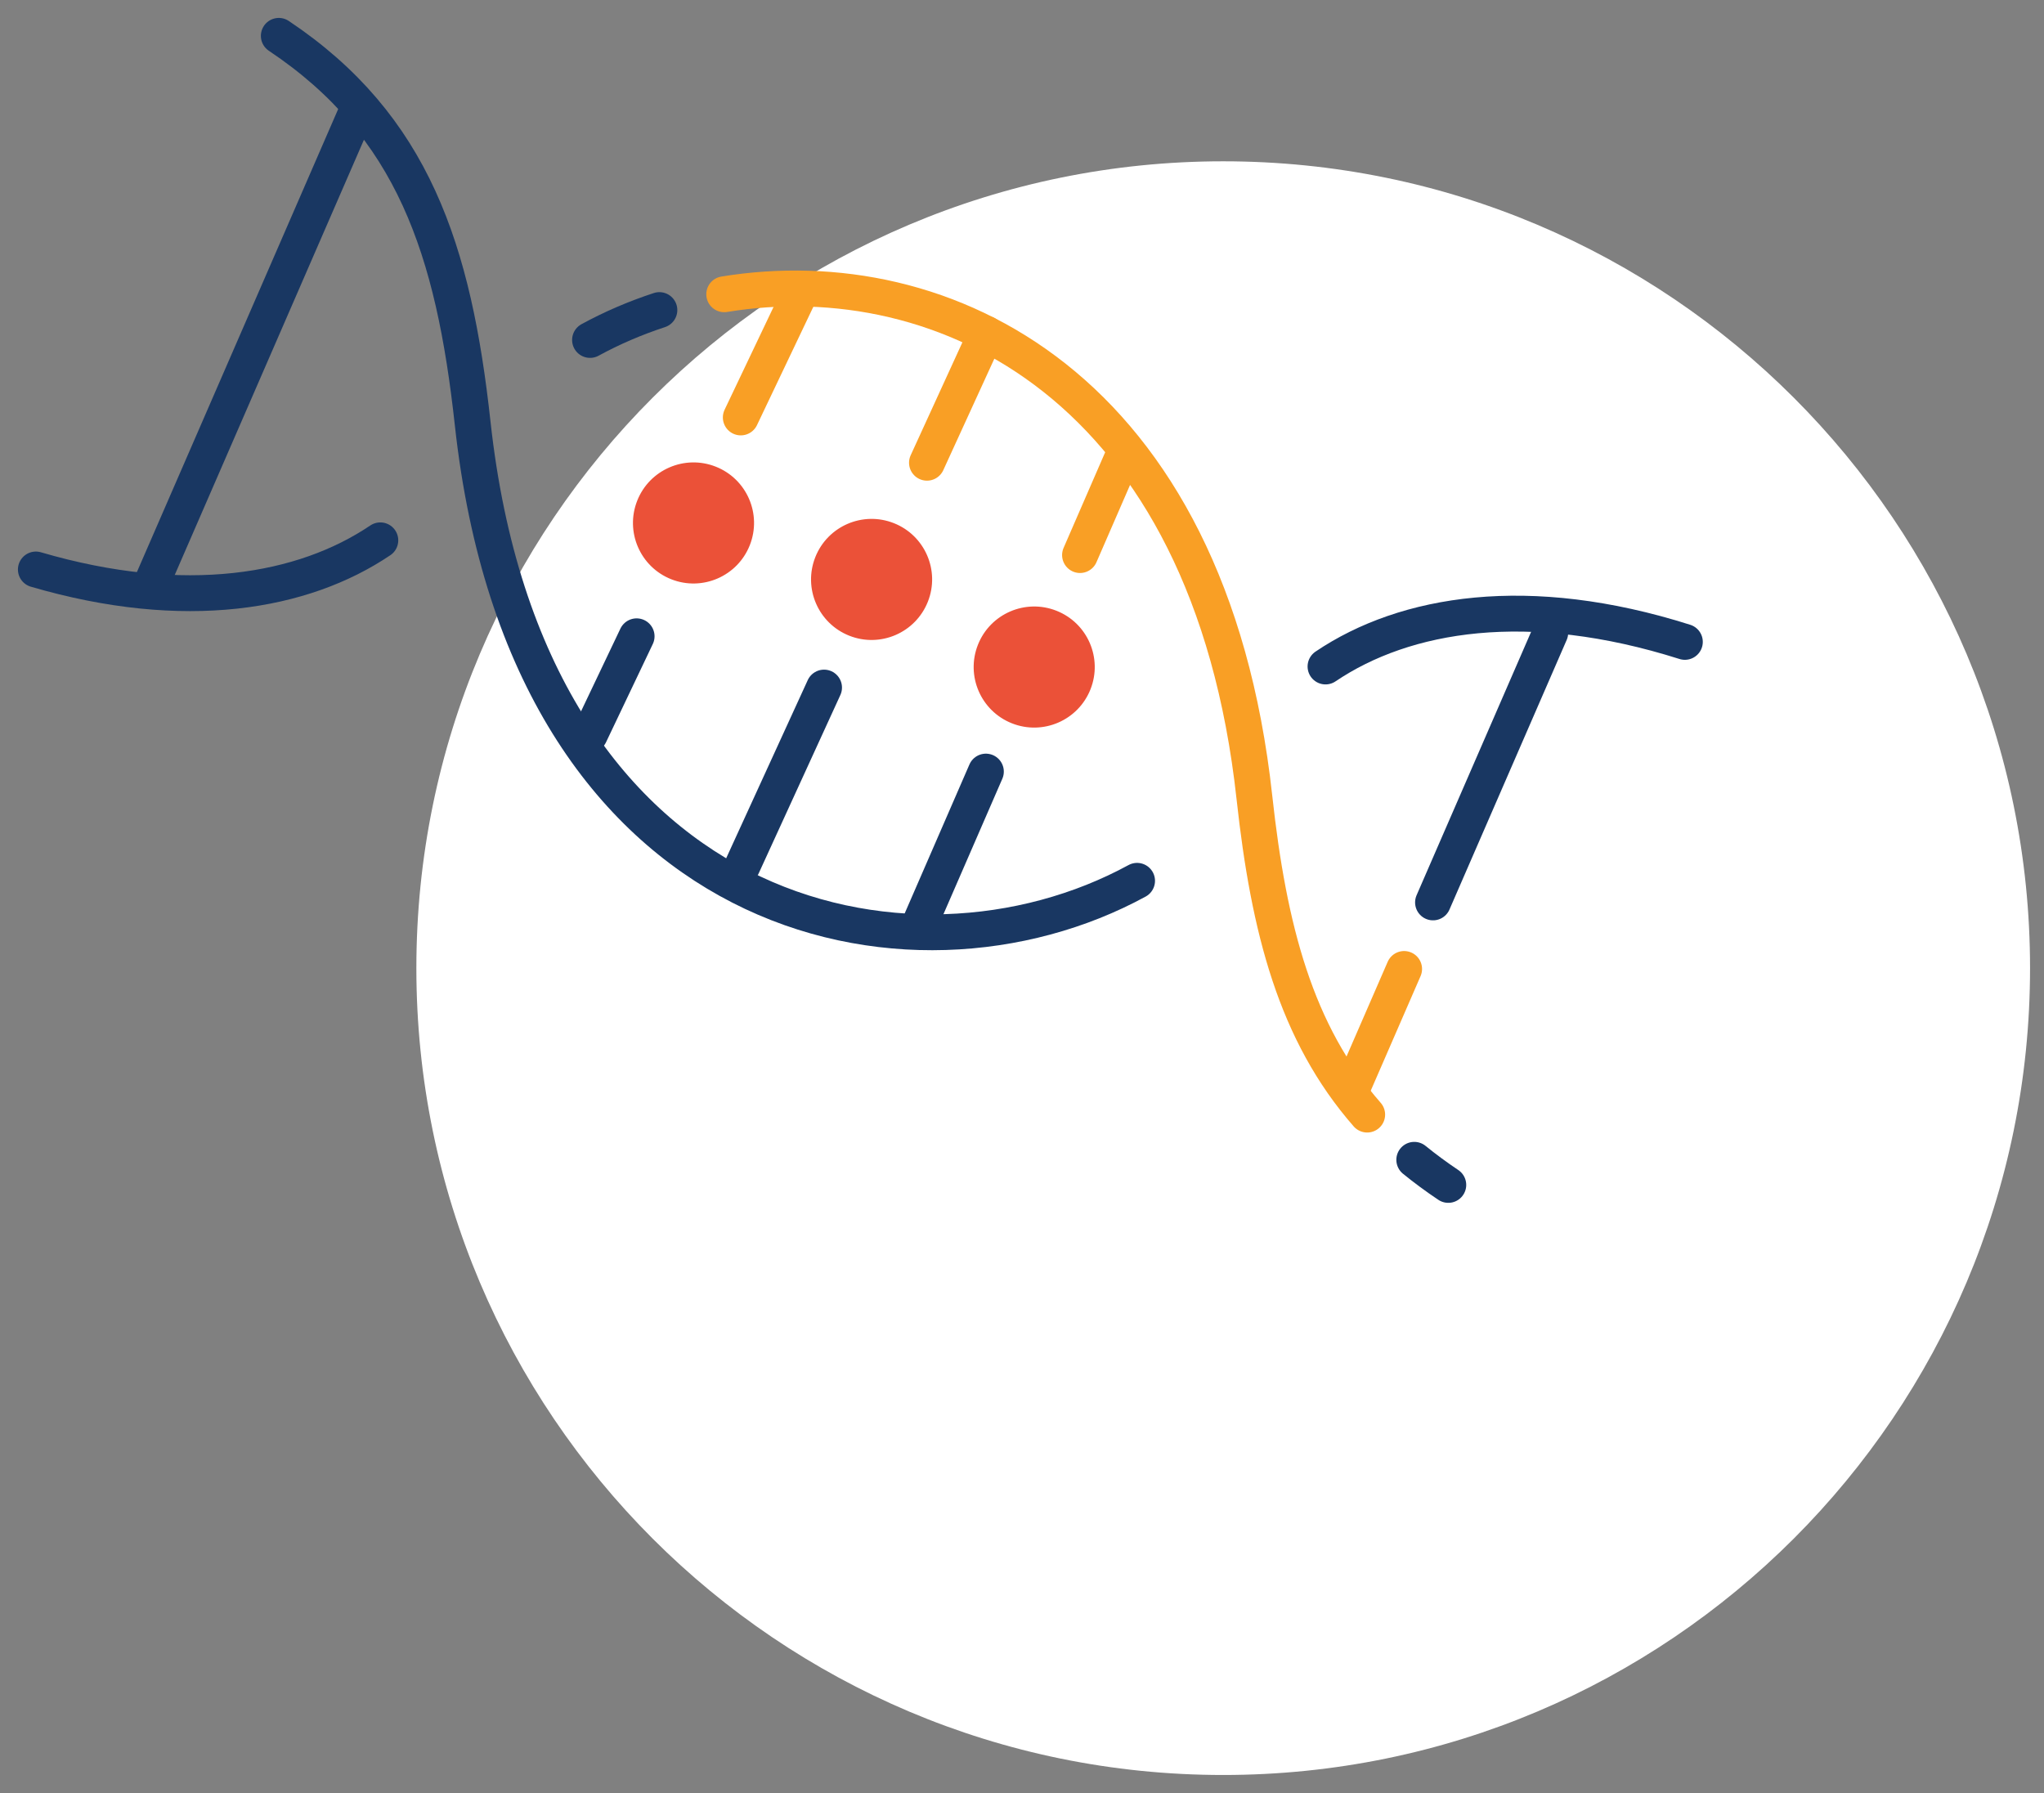 <svg xmlns="http://www.w3.org/2000/svg" width="57" height="50" viewBox="0 0 57 50" fill="none"><rect x="0" y="0" width="57" height="50" fill="#808080" stroke="none"/><path fill-rule="evenodd" clip-rule="evenodd" d="M56.611 26.998C56.611 39.424 46.537 49.498 34.111 49.498C21.685 49.498 11.611 39.424 11.611 26.998C11.611 14.572 21.685 4.498 34.111 4.498C46.537 4.498 56.611 14.572 56.611 26.998" fill="white"></path><path d="M25.85 12.904L27.497 9.308" stroke="#F99F25" stroke-linecap="round"></path><path d="M20.658 11.641L22.33 8.13" stroke="#F99F25" stroke-linecap="round"></path><path d="M9.903 3.209L4.171 16.394" stroke="#193762" stroke-linecap="round"></path><path d="M10.606 15.068C8.454 16.52 5.164 17.099 1 15.881" stroke="#193762" stroke-linecap="round"></path><path d="M31.264 12.843L30.118 15.479" stroke="#F99F25" stroke-linecap="round"></path><path d="M37.754 30.245L39.156 27.021" stroke="#F99F25" stroke-linecap="round"></path><path d="M36.964 18.586C39.187 17.086 42.624 16.517 46.985 17.9" stroke="#193762" stroke-linecap="round"></path><path d="M31.709 24.563C25.389 28.01 14.709 25.803 13.181 11.806C12.653 6.976 11.523 3.504 7.775 1" stroke="#193762" stroke-linecap="round"></path><path d="M39.439 32.343C39.735 32.584 40.051 32.817 40.388 33.043" stroke="#193762" stroke-linecap="round"></path><path d="M16.454 9.48C17.062 9.148 17.711 8.869 18.388 8.647" stroke="#193762" stroke-linecap="round"></path><path d="M20.196 8.206C26.309 7.203 33.727 10.75 34.981 22.237C35.383 25.915 36.135 28.806 38.126 31.082" stroke="#F99F25" stroke-linecap="round"></path><path d="M39.962 25.165L43.231 17.646" stroke="#193762" stroke-linecap="round"></path><path d="M20.701 24.151L22.98 19.174" stroke="#193762" stroke-linecap="round"></path><path d="M16.448 20.485L17.753 17.744" stroke="#193762" stroke-linecap="round"></path><path d="M27.493 21.517L25.678 25.692" stroke="#193762" stroke-linecap="round"></path><path fill-rule="evenodd" clip-rule="evenodd" d="M17.77 13.962C18.113 13.095 19.094 12.671 19.961 13.014C20.828 13.357 21.252 14.337 20.909 15.204C20.566 16.071 19.585 16.496 18.718 16.153C17.851 15.81 17.427 14.829 17.77 13.962" fill="#EB5138"></path><path fill-rule="evenodd" clip-rule="evenodd" d="M22.736 15.537C23.079 14.67 24.06 14.246 24.927 14.589C25.794 14.932 26.218 15.912 25.875 16.779C25.532 17.646 24.551 18.071 23.684 17.728C22.817 17.385 22.393 16.404 22.736 15.537" fill="#EB5138"></path><path fill-rule="evenodd" clip-rule="evenodd" d="M27.271 17.98C27.614 17.113 28.595 16.689 29.462 17.032C30.329 17.375 30.753 18.355 30.41 19.222C30.067 20.089 29.086 20.514 28.219 20.171C27.352 19.828 26.928 18.847 27.271 17.98" fill="#EB5138"></path></svg>